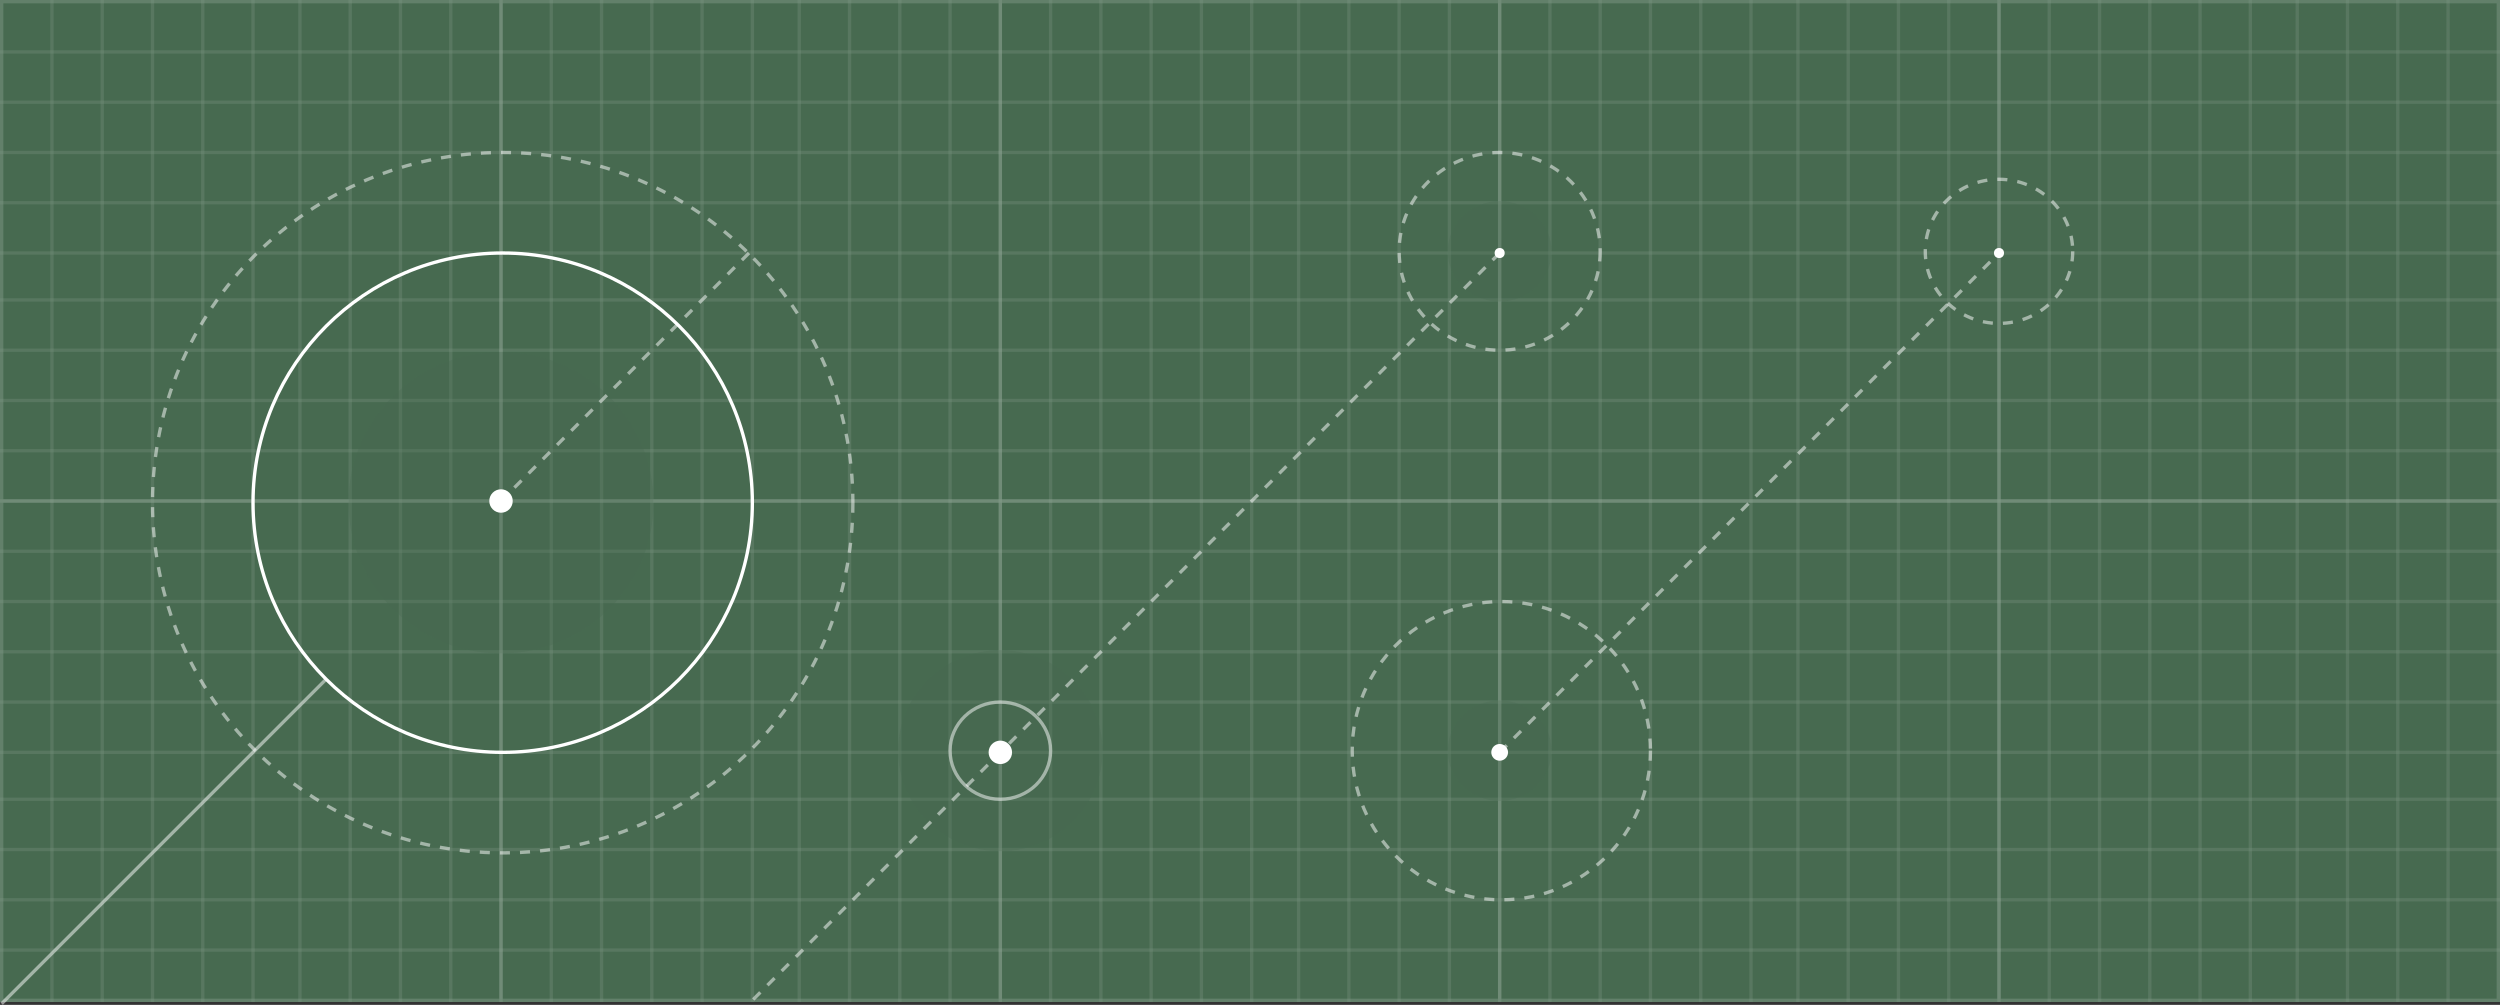 <svg xmlns="http://www.w3.org/2000/svg" width="746" height="299.854" viewBox="0 0 746 299.854">
  <rect x="0" y="0" width="746" height="299.854" fill="#333333" stroke="none"/>
  <g id="advantage-sourcing" transform="translate(-214 -582)">
    <g id="Group_7487" data-name="Group 7487">
      <rect id="Rectangle_691" data-name="Rectangle 691" width="746" height="299" transform="translate(214 582)" fill="#476a50"/>
      <g id="Group_1196" data-name="Group 1196" transform="translate(4779 12649)" opacity="0.3">
        <g id="Group_725" data-name="Group 725" transform="translate(12264 1732)">
          <g id="Rectangle_474" data-name="Rectangle 474" transform="translate(-16829 -13799)" fill="none" stroke="#fff" stroke-width="1" opacity="0.5">
            <rect width="150" height="150" stroke="none"/>
            <rect x="0.5" y="0.5" width="149" height="149" fill="none"/>
          </g>
          <g id="Group_724" data-name="Group 724">
            <g id="Group_722" data-name="Group 722">
              <line id="Line_116" data-name="Line 116" y2="150" transform="translate(-16813.5 -13799)" fill="none" stroke="#fff" stroke-width="1" opacity="0.3"/>
              <line id="Line_117" data-name="Line 117" y2="150" transform="translate(-16798.5 -13799)" fill="none" stroke="#fff" stroke-width="1" opacity="0.3"/>
              <line id="Line_118" data-name="Line 118" y2="150" transform="translate(-16783.5 -13799)" fill="none" stroke="#fff" stroke-width="1" opacity="0.3"/>
              <line id="Line_119" data-name="Line 119" y2="150" transform="translate(-16768.5 -13799)" fill="none" stroke="#fff" stroke-width="1" opacity="0.3"/>
              <line id="Line_120" data-name="Line 120" y2="150" transform="translate(-16753.5 -13799)" fill="none" stroke="#fff" stroke-width="1" opacity="0.3"/>
              <line id="Line_122" data-name="Line 122" y2="150" transform="translate(-16739.5 -13799)" fill="none" stroke="#fff" stroke-width="1" opacity="0.3"/>
              <line id="Line_123" data-name="Line 123" y2="150" transform="translate(-16724.5 -13799)" fill="none" stroke="#fff" stroke-width="1" opacity="0.3"/>
              <line id="Line_124" data-name="Line 124" y2="150" transform="translate(-16709.5 -13799)" fill="none" stroke="#fff" stroke-width="1" opacity="0.3"/>
              <line id="Line_125" data-name="Line 125" y2="150" transform="translate(-16694.5 -13799)" fill="none" stroke="#fff" stroke-width="1" opacity="0.3"/>
            </g>
            <g id="Group_723" data-name="Group 723" transform="translate(-30478 3030) rotate(90)">
              <line id="Line_116-2" data-name="Line 116" y2="150" transform="translate(-16813.5 -13799)" fill="none" stroke="#fff" stroke-width="1" opacity="0.3"/>
              <line id="Line_117-2" data-name="Line 117" y2="150" transform="translate(-16798.5 -13799)" fill="none" stroke="#fff" stroke-width="1" opacity="0.3"/>
              <line id="Line_118-2" data-name="Line 118" y2="150" transform="translate(-16783.5 -13799)" fill="none" stroke="#fff" stroke-width="1" opacity="0.3"/>
              <line id="Line_119-2" data-name="Line 119" y2="150" transform="translate(-16768.5 -13799)" fill="none" stroke="#fff" stroke-width="1" opacity="0.3"/>
              <line id="Line_120-2" data-name="Line 120" y2="150" transform="translate(-16753.5 -13799)" fill="none" stroke="#fff" stroke-width="1" opacity="0.3"/>
              <line id="Line_122-2" data-name="Line 122" y2="150" transform="translate(-16739.5 -13799)" fill="none" stroke="#fff" stroke-width="1" opacity="0.3"/>
              <line id="Line_123-2" data-name="Line 123" y2="150" transform="translate(-16724.5 -13799)" fill="none" stroke="#fff" stroke-width="1" opacity="0.3"/>
              <line id="Line_124-2" data-name="Line 124" y2="150" transform="translate(-16709.5 -13799)" fill="none" stroke="#fff" stroke-width="1" opacity="0.3"/>
              <line id="Line_125-2" data-name="Line 125" y2="150" transform="translate(-16694.5 -13799)" fill="none" stroke="#fff" stroke-width="1" opacity="0.3"/>
            </g>
          </g>
        </g>
        <g id="Group_725-2" data-name="Group 725" transform="translate(12413 1732)">
          <g id="Rectangle_474-2" data-name="Rectangle 474" transform="translate(-16829 -13799)" fill="none" stroke="#fff" stroke-width="1" opacity="0.5">
            <rect width="150" height="150" stroke="none"/>
            <rect x="0.5" y="0.5" width="149" height="149" fill="none"/>
          </g>
          <g id="Group_724-2" data-name="Group 724">
            <g id="Group_722-2" data-name="Group 722">
              <line id="Line_116-3" data-name="Line 116" y2="150" transform="translate(-16813.5 -13799)" fill="none" stroke="#fff" stroke-width="1" opacity="0.3"/>
              <line id="Line_117-3" data-name="Line 117" y2="150" transform="translate(-16798.5 -13799)" fill="none" stroke="#fff" stroke-width="1" opacity="0.3"/>
              <line id="Line_118-3" data-name="Line 118" y2="150" transform="translate(-16783.5 -13799)" fill="none" stroke="#fff" stroke-width="1" opacity="0.3"/>
              <line id="Line_119-3" data-name="Line 119" y2="150" transform="translate(-16768.5 -13799)" fill="none" stroke="#fff" stroke-width="1" opacity="0.3"/>
              <line id="Line_120-3" data-name="Line 120" y2="150" transform="translate(-16753.5 -13799)" fill="none" stroke="#fff" stroke-width="1" opacity="0.3"/>
              <line id="Line_122-3" data-name="Line 122" y2="150" transform="translate(-16739.5 -13799)" fill="none" stroke="#fff" stroke-width="1" opacity="0.3"/>
              <line id="Line_123-3" data-name="Line 123" y2="150" transform="translate(-16724.5 -13799)" fill="none" stroke="#fff" stroke-width="1" opacity="0.3"/>
              <line id="Line_124-3" data-name="Line 124" y2="150" transform="translate(-16709.5 -13799)" fill="none" stroke="#fff" stroke-width="1" opacity="0.3"/>
              <line id="Line_125-3" data-name="Line 125" y2="150" transform="translate(-16694.5 -13799)" fill="none" stroke="#fff" stroke-width="1" opacity="0.3"/>
            </g>
            <g id="Group_723-2" data-name="Group 723" transform="translate(-30478 3030) rotate(90)">
              <line id="Line_116-4" data-name="Line 116" y2="150" transform="translate(-16813.5 -13799)" fill="none" stroke="#fff" stroke-width="1" opacity="0.3"/>
              <line id="Line_117-4" data-name="Line 117" y2="150" transform="translate(-16798.5 -13799)" fill="none" stroke="#fff" stroke-width="1" opacity="0.3"/>
              <line id="Line_118-4" data-name="Line 118" y2="150" transform="translate(-16783.5 -13799)" fill="none" stroke="#fff" stroke-width="1" opacity="0.3"/>
              <line id="Line_119-4" data-name="Line 119" y2="150" transform="translate(-16768.5 -13799)" fill="none" stroke="#fff" stroke-width="1" opacity="0.3"/>
              <line id="Line_120-4" data-name="Line 120" y2="150" transform="translate(-16753.5 -13799)" fill="none" stroke="#fff" stroke-width="1" opacity="0.3"/>
              <line id="Line_122-4" data-name="Line 122" y2="150" transform="translate(-16739.5 -13799)" fill="none" stroke="#fff" stroke-width="1" opacity="0.3"/>
              <line id="Line_123-4" data-name="Line 123" y2="150" transform="translate(-16724.5 -13799)" fill="none" stroke="#fff" stroke-width="1" opacity="0.3"/>
              <line id="Line_124-4" data-name="Line 124" y2="150" transform="translate(-16709.5 -13799)" fill="none" stroke="#fff" stroke-width="1" opacity="0.3"/>
              <line id="Line_125-4" data-name="Line 125" y2="150" transform="translate(-16694.5 -13799)" fill="none" stroke="#fff" stroke-width="1" opacity="0.3"/>
            </g>
          </g>
        </g>
        <g id="Group_725-3" data-name="Group 725" transform="translate(12562 1732)">
          <g id="Rectangle_474-3" data-name="Rectangle 474" transform="translate(-16829 -13799)" fill="none" stroke="#fff" stroke-width="1" opacity="0.5">
            <rect width="150" height="150" stroke="none"/>
            <rect x="0.5" y="0.5" width="149" height="149" fill="none"/>
          </g>
          <g id="Group_724-3" data-name="Group 724">
            <g id="Group_722-3" data-name="Group 722">
              <line id="Line_116-5" data-name="Line 116" y2="150" transform="translate(-16813.5 -13799)" fill="none" stroke="#fff" stroke-width="1" opacity="0.3"/>
              <line id="Line_117-5" data-name="Line 117" y2="150" transform="translate(-16798.5 -13799)" fill="none" stroke="#fff" stroke-width="1" opacity="0.3"/>
              <line id="Line_118-5" data-name="Line 118" y2="150" transform="translate(-16783.5 -13799)" fill="none" stroke="#fff" stroke-width="1" opacity="0.3"/>
              <line id="Line_119-5" data-name="Line 119" y2="150" transform="translate(-16768.5 -13799)" fill="none" stroke="#fff" stroke-width="1" opacity="0.3"/>
              <line id="Line_120-5" data-name="Line 120" y2="150" transform="translate(-16753.5 -13799)" fill="none" stroke="#fff" stroke-width="1" opacity="0.3"/>
              <line id="Line_122-5" data-name="Line 122" y2="150" transform="translate(-16739.5 -13799)" fill="none" stroke="#fff" stroke-width="1" opacity="0.3"/>
              <line id="Line_123-5" data-name="Line 123" y2="150" transform="translate(-16724.5 -13799)" fill="none" stroke="#fff" stroke-width="1" opacity="0.3"/>
              <line id="Line_124-5" data-name="Line 124" y2="150" transform="translate(-16709.5 -13799)" fill="none" stroke="#fff" stroke-width="1" opacity="0.3"/>
              <line id="Line_125-5" data-name="Line 125" y2="150" transform="translate(-16694.5 -13799)" fill="none" stroke="#fff" stroke-width="1" opacity="0.3"/>
            </g>
            <g id="Group_723-3" data-name="Group 723" transform="translate(-30478 3030) rotate(90)">
              <line id="Line_116-6" data-name="Line 116" y2="150" transform="translate(-16813.5 -13799)" fill="none" stroke="#fff" stroke-width="1" opacity="0.3"/>
              <line id="Line_117-6" data-name="Line 117" y2="150" transform="translate(-16798.5 -13799)" fill="none" stroke="#fff" stroke-width="1" opacity="0.3"/>
              <line id="Line_118-6" data-name="Line 118" y2="150" transform="translate(-16783.5 -13799)" fill="none" stroke="#fff" stroke-width="1" opacity="0.3"/>
              <line id="Line_119-6" data-name="Line 119" y2="150" transform="translate(-16768.5 -13799)" fill="none" stroke="#fff" stroke-width="1" opacity="0.3"/>
              <line id="Line_120-6" data-name="Line 120" y2="150" transform="translate(-16753.5 -13799)" fill="none" stroke="#fff" stroke-width="1" opacity="0.3"/>
              <line id="Line_122-6" data-name="Line 122" y2="150" transform="translate(-16739.5 -13799)" fill="none" stroke="#fff" stroke-width="1" opacity="0.3"/>
              <line id="Line_123-6" data-name="Line 123" y2="150" transform="translate(-16724.5 -13799)" fill="none" stroke="#fff" stroke-width="1" opacity="0.3"/>
              <line id="Line_124-6" data-name="Line 124" y2="150" transform="translate(-16709.5 -13799)" fill="none" stroke="#fff" stroke-width="1" opacity="0.3"/>
              <line id="Line_125-6" data-name="Line 125" y2="150" transform="translate(-16694.5 -13799)" fill="none" stroke="#fff" stroke-width="1" opacity="0.3"/>
            </g>
          </g>
        </g>
        <g id="Group_725-4" data-name="Group 725" transform="translate(12711 1732)">
          <g id="Rectangle_474-4" data-name="Rectangle 474" transform="translate(-16829 -13799)" fill="none" stroke="#fff" stroke-width="1" opacity="0.5">
            <rect width="150" height="150" stroke="none"/>
            <rect x="0.5" y="0.5" width="149" height="149" fill="none"/>
          </g>
          <g id="Group_724-4" data-name="Group 724">
            <g id="Group_722-4" data-name="Group 722">
              <line id="Line_116-7" data-name="Line 116" y2="150" transform="translate(-16813.5 -13799)" fill="none" stroke="#fff" stroke-width="1" opacity="0.3"/>
              <line id="Line_117-7" data-name="Line 117" y2="150" transform="translate(-16798.5 -13799)" fill="none" stroke="#fff" stroke-width="1" opacity="0.3"/>
              <line id="Line_118-7" data-name="Line 118" y2="150" transform="translate(-16783.5 -13799)" fill="none" stroke="#fff" stroke-width="1" opacity="0.3"/>
              <line id="Line_119-7" data-name="Line 119" y2="150" transform="translate(-16768.5 -13799)" fill="none" stroke="#fff" stroke-width="1" opacity="0.3"/>
              <line id="Line_120-7" data-name="Line 120" y2="150" transform="translate(-16753.5 -13799)" fill="none" stroke="#fff" stroke-width="1" opacity="0.3"/>
              <line id="Line_122-7" data-name="Line 122" y2="150" transform="translate(-16739.5 -13799)" fill="none" stroke="#fff" stroke-width="1" opacity="0.3"/>
              <line id="Line_123-7" data-name="Line 123" y2="150" transform="translate(-16724.5 -13799)" fill="none" stroke="#fff" stroke-width="1" opacity="0.3"/>
              <line id="Line_124-7" data-name="Line 124" y2="150" transform="translate(-16709.5 -13799)" fill="none" stroke="#fff" stroke-width="1" opacity="0.3"/>
              <line id="Line_125-7" data-name="Line 125" y2="150" transform="translate(-16694.5 -13799)" fill="none" stroke="#fff" stroke-width="1" opacity="0.3"/>
            </g>
            <g id="Group_723-4" data-name="Group 723" transform="translate(-30478 3030) rotate(90)">
              <line id="Line_116-8" data-name="Line 116" y2="150" transform="translate(-16813.5 -13799)" fill="none" stroke="#fff" stroke-width="1" opacity="0.3"/>
              <line id="Line_117-8" data-name="Line 117" y2="150" transform="translate(-16798.5 -13799)" fill="none" stroke="#fff" stroke-width="1" opacity="0.3"/>
              <line id="Line_118-8" data-name="Line 118" y2="150" transform="translate(-16783.5 -13799)" fill="none" stroke="#fff" stroke-width="1" opacity="0.3"/>
              <line id="Line_119-8" data-name="Line 119" y2="150" transform="translate(-16768.5 -13799)" fill="none" stroke="#fff" stroke-width="1" opacity="0.3"/>
              <line id="Line_120-8" data-name="Line 120" y2="150" transform="translate(-16753.5 -13799)" fill="none" stroke="#fff" stroke-width="1" opacity="0.3"/>
              <line id="Line_122-8" data-name="Line 122" y2="150" transform="translate(-16739.5 -13799)" fill="none" stroke="#fff" stroke-width="1" opacity="0.3"/>
              <line id="Line_123-8" data-name="Line 123" y2="150" transform="translate(-16724.5 -13799)" fill="none" stroke="#fff" stroke-width="1" opacity="0.3"/>
              <line id="Line_124-8" data-name="Line 124" y2="150" transform="translate(-16709.5 -13799)" fill="none" stroke="#fff" stroke-width="1" opacity="0.3"/>
              <line id="Line_125-8" data-name="Line 125" y2="150" transform="translate(-16694.5 -13799)" fill="none" stroke="#fff" stroke-width="1" opacity="0.3"/>
            </g>
          </g>
        </g>
        <g id="Group_725-5" data-name="Group 725" transform="translate(12860 1732)">
          <g id="Rectangle_474-5" data-name="Rectangle 474" transform="translate(-16829 -13799)" fill="none" stroke="#fff" stroke-width="1" opacity="0.5">
            <rect width="150" height="150" stroke="none"/>
            <rect x="0.5" y="0.5" width="149" height="149" fill="none"/>
          </g>
          <g id="Group_724-5" data-name="Group 724">
            <g id="Group_722-5" data-name="Group 722">
              <line id="Line_116-9" data-name="Line 116" y2="150" transform="translate(-16813.5 -13799)" fill="none" stroke="#fff" stroke-width="1" opacity="0.3"/>
              <line id="Line_117-9" data-name="Line 117" y2="150" transform="translate(-16798.5 -13799)" fill="none" stroke="#fff" stroke-width="1" opacity="0.3"/>
              <line id="Line_118-9" data-name="Line 118" y2="150" transform="translate(-16783.5 -13799)" fill="none" stroke="#fff" stroke-width="1" opacity="0.3"/>
              <line id="Line_119-9" data-name="Line 119" y2="150" transform="translate(-16768.5 -13799)" fill="none" stroke="#fff" stroke-width="1" opacity="0.3"/>
              <line id="Line_120-9" data-name="Line 120" y2="150" transform="translate(-16753.5 -13799)" fill="none" stroke="#fff" stroke-width="1" opacity="0.3"/>
              <line id="Line_122-9" data-name="Line 122" y2="150" transform="translate(-16739.5 -13799)" fill="none" stroke="#fff" stroke-width="1" opacity="0.3"/>
              <line id="Line_123-9" data-name="Line 123" y2="150" transform="translate(-16724.5 -13799)" fill="none" stroke="#fff" stroke-width="1" opacity="0.3"/>
              <line id="Line_124-9" data-name="Line 124" y2="150" transform="translate(-16709.5 -13799)" fill="none" stroke="#fff" stroke-width="1" opacity="0.3"/>
              <line id="Line_125-9" data-name="Line 125" y2="150" transform="translate(-16694.5 -13799)" fill="none" stroke="#fff" stroke-width="1" opacity="0.3"/>
            </g>
            <g id="Group_723-5" data-name="Group 723" transform="translate(-30478 3030) rotate(90)">
              <line id="Line_116-10" data-name="Line 116" y2="150" transform="translate(-16813.5 -13799)" fill="none" stroke="#fff" stroke-width="1" opacity="0.3"/>
              <line id="Line_117-10" data-name="Line 117" y2="150" transform="translate(-16798.5 -13799)" fill="none" stroke="#fff" stroke-width="1" opacity="0.3"/>
              <line id="Line_118-10" data-name="Line 118" y2="150" transform="translate(-16783.5 -13799)" fill="none" stroke="#fff" stroke-width="1" opacity="0.3"/>
              <line id="Line_119-10" data-name="Line 119" y2="150" transform="translate(-16768.5 -13799)" fill="none" stroke="#fff" stroke-width="1" opacity="0.3"/>
              <line id="Line_120-10" data-name="Line 120" y2="150" transform="translate(-16753.5 -13799)" fill="none" stroke="#fff" stroke-width="1" opacity="0.3"/>
              <line id="Line_122-10" data-name="Line 122" y2="150" transform="translate(-16739.5 -13799)" fill="none" stroke="#fff" stroke-width="1" opacity="0.3"/>
              <line id="Line_123-10" data-name="Line 123" y2="150" transform="translate(-16724.5 -13799)" fill="none" stroke="#fff" stroke-width="1" opacity="0.3"/>
              <line id="Line_124-10" data-name="Line 124" y2="150" transform="translate(-16709.5 -13799)" fill="none" stroke="#fff" stroke-width="1" opacity="0.3"/>
              <line id="Line_125-10" data-name="Line 125" y2="150" transform="translate(-16694.5 -13799)" fill="none" stroke="#fff" stroke-width="1" opacity="0.3"/>
            </g>
          </g>
        </g>
        <g id="Group_725-6" data-name="Group 725" transform="translate(12264 1881)">
          <g id="Rectangle_474-6" data-name="Rectangle 474" transform="translate(-16829 -13799)" fill="none" stroke="#fff" stroke-width="1" opacity="0.5">
            <rect width="150" height="150" stroke="none"/>
            <rect x="0.5" y="0.5" width="149" height="149" fill="none"/>
          </g>
          <g id="Group_724-6" data-name="Group 724">
            <g id="Group_722-6" data-name="Group 722">
              <line id="Line_116-11" data-name="Line 116" y2="150" transform="translate(-16813.5 -13799)" fill="none" stroke="#fff" stroke-width="1" opacity="0.3"/>
              <line id="Line_117-11" data-name="Line 117" y2="150" transform="translate(-16798.5 -13799)" fill="none" stroke="#fff" stroke-width="1" opacity="0.3"/>
              <line id="Line_118-11" data-name="Line 118" y2="150" transform="translate(-16783.5 -13799)" fill="none" stroke="#fff" stroke-width="1" opacity="0.3"/>
              <line id="Line_119-11" data-name="Line 119" y2="150" transform="translate(-16768.5 -13799)" fill="none" stroke="#fff" stroke-width="1" opacity="0.3"/>
              <line id="Line_120-11" data-name="Line 120" y2="150" transform="translate(-16753.5 -13799)" fill="none" stroke="#fff" stroke-width="1" opacity="0.3"/>
              <line id="Line_122-11" data-name="Line 122" y2="150" transform="translate(-16739.5 -13799)" fill="none" stroke="#fff" stroke-width="1" opacity="0.3"/>
              <line id="Line_123-11" data-name="Line 123" y2="150" transform="translate(-16724.5 -13799)" fill="none" stroke="#fff" stroke-width="1" opacity="0.3"/>
              <line id="Line_124-11" data-name="Line 124" y2="150" transform="translate(-16709.5 -13799)" fill="none" stroke="#fff" stroke-width="1" opacity="0.3"/>
              <line id="Line_125-11" data-name="Line 125" y2="150" transform="translate(-16694.5 -13799)" fill="none" stroke="#fff" stroke-width="1" opacity="0.3"/>
            </g>
            <g id="Group_723-6" data-name="Group 723" transform="translate(-30478 3030) rotate(90)">
              <line id="Line_116-12" data-name="Line 116" y2="150" transform="translate(-16813.5 -13799)" fill="none" stroke="#fff" stroke-width="1" opacity="0.3"/>
              <line id="Line_117-12" data-name="Line 117" y2="150" transform="translate(-16798.5 -13799)" fill="none" stroke="#fff" stroke-width="1" opacity="0.3"/>
              <line id="Line_118-12" data-name="Line 118" y2="150" transform="translate(-16783.5 -13799)" fill="none" stroke="#fff" stroke-width="1" opacity="0.3"/>
              <line id="Line_119-12" data-name="Line 119" y2="150" transform="translate(-16768.5 -13799)" fill="none" stroke="#fff" stroke-width="1" opacity="0.3"/>
              <line id="Line_120-12" data-name="Line 120" y2="150" transform="translate(-16753.5 -13799)" fill="none" stroke="#fff" stroke-width="1" opacity="0.3"/>
              <line id="Line_122-12" data-name="Line 122" y2="150" transform="translate(-16739.5 -13799)" fill="none" stroke="#fff" stroke-width="1" opacity="0.3"/>
              <line id="Line_123-12" data-name="Line 123" y2="150" transform="translate(-16724.5 -13799)" fill="none" stroke="#fff" stroke-width="1" opacity="0.3"/>
              <line id="Line_124-12" data-name="Line 124" y2="150" transform="translate(-16709.5 -13799)" fill="none" stroke="#fff" stroke-width="1" opacity="0.3"/>
              <line id="Line_125-12" data-name="Line 125" y2="150" transform="translate(-16694.5 -13799)" fill="none" stroke="#fff" stroke-width="1" opacity="0.3"/>
            </g>
          </g>
        </g>
        <g id="Group_725-7" data-name="Group 725" transform="translate(12413 1881)">
          <g id="Rectangle_474-7" data-name="Rectangle 474" transform="translate(-16829 -13799)" fill="none" stroke="#fff" stroke-width="1" opacity="0.5">
            <rect width="150" height="150" stroke="none"/>
            <rect x="0.5" y="0.5" width="149" height="149" fill="none"/>
          </g>
          <g id="Group_724-7" data-name="Group 724">
            <g id="Group_722-7" data-name="Group 722">
              <line id="Line_116-13" data-name="Line 116" y2="150" transform="translate(-16813.5 -13799)" fill="none" stroke="#fff" stroke-width="1" opacity="0.3"/>
              <line id="Line_117-13" data-name="Line 117" y2="150" transform="translate(-16798.5 -13799)" fill="none" stroke="#fff" stroke-width="1" opacity="0.3"/>
              <line id="Line_118-13" data-name="Line 118" y2="150" transform="translate(-16783.5 -13799)" fill="none" stroke="#fff" stroke-width="1" opacity="0.3"/>
              <line id="Line_119-13" data-name="Line 119" y2="150" transform="translate(-16768.5 -13799)" fill="none" stroke="#fff" stroke-width="1" opacity="0.3"/>
              <line id="Line_120-13" data-name="Line 120" y2="150" transform="translate(-16753.5 -13799)" fill="none" stroke="#fff" stroke-width="1" opacity="0.3"/>
              <line id="Line_122-13" data-name="Line 122" y2="150" transform="translate(-16739.5 -13799)" fill="none" stroke="#fff" stroke-width="1" opacity="0.3"/>
              <line id="Line_123-13" data-name="Line 123" y2="150" transform="translate(-16724.5 -13799)" fill="none" stroke="#fff" stroke-width="1" opacity="0.3"/>
              <line id="Line_124-13" data-name="Line 124" y2="150" transform="translate(-16709.5 -13799)" fill="none" stroke="#fff" stroke-width="1" opacity="0.3"/>
              <line id="Line_125-13" data-name="Line 125" y2="150" transform="translate(-16694.5 -13799)" fill="none" stroke="#fff" stroke-width="1" opacity="0.3"/>
            </g>
            <g id="Group_723-7" data-name="Group 723" transform="translate(-30478 3030) rotate(90)">
              <line id="Line_116-14" data-name="Line 116" y2="150" transform="translate(-16813.5 -13799)" fill="none" stroke="#fff" stroke-width="1" opacity="0.3"/>
              <line id="Line_117-14" data-name="Line 117" y2="150" transform="translate(-16798.5 -13799)" fill="none" stroke="#fff" stroke-width="1" opacity="0.3"/>
              <line id="Line_118-14" data-name="Line 118" y2="150" transform="translate(-16783.5 -13799)" fill="none" stroke="#fff" stroke-width="1" opacity="0.3"/>
              <line id="Line_119-14" data-name="Line 119" y2="150" transform="translate(-16768.5 -13799)" fill="none" stroke="#fff" stroke-width="1" opacity="0.3"/>
              <line id="Line_120-14" data-name="Line 120" y2="150" transform="translate(-16753.5 -13799)" fill="none" stroke="#fff" stroke-width="1" opacity="0.3"/>
              <line id="Line_122-14" data-name="Line 122" y2="150" transform="translate(-16739.5 -13799)" fill="none" stroke="#fff" stroke-width="1" opacity="0.3"/>
              <line id="Line_123-14" data-name="Line 123" y2="150" transform="translate(-16724.5 -13799)" fill="none" stroke="#fff" stroke-width="1" opacity="0.3"/>
              <line id="Line_124-14" data-name="Line 124" y2="150" transform="translate(-16709.5 -13799)" fill="none" stroke="#fff" stroke-width="1" opacity="0.3"/>
              <line id="Line_125-14" data-name="Line 125" y2="150" transform="translate(-16694.5 -13799)" fill="none" stroke="#fff" stroke-width="1" opacity="0.3"/>
            </g>
          </g>
        </g>
        <g id="Group_725-8" data-name="Group 725" transform="translate(12562 1881)">
          <g id="Rectangle_474-8" data-name="Rectangle 474" transform="translate(-16829 -13799)" fill="none" stroke="#fff" stroke-width="1" opacity="0.5">
            <rect width="150" height="150" stroke="none"/>
            <rect x="0.5" y="0.5" width="149" height="149" fill="none"/>
          </g>
          <g id="Group_724-8" data-name="Group 724">
            <g id="Group_722-8" data-name="Group 722">
              <line id="Line_116-15" data-name="Line 116" y2="150" transform="translate(-16813.5 -13799)" fill="none" stroke="#fff" stroke-width="1" opacity="0.3"/>
              <line id="Line_117-15" data-name="Line 117" y2="150" transform="translate(-16798.5 -13799)" fill="none" stroke="#fff" stroke-width="1" opacity="0.3"/>
              <line id="Line_118-15" data-name="Line 118" y2="150" transform="translate(-16783.5 -13799)" fill="none" stroke="#fff" stroke-width="1" opacity="0.3"/>
              <line id="Line_119-15" data-name="Line 119" y2="150" transform="translate(-16768.5 -13799)" fill="none" stroke="#fff" stroke-width="1" opacity="0.3"/>
              <line id="Line_120-15" data-name="Line 120" y2="150" transform="translate(-16753.5 -13799)" fill="none" stroke="#fff" stroke-width="1" opacity="0.3"/>
              <line id="Line_122-15" data-name="Line 122" y2="150" transform="translate(-16739.5 -13799)" fill="none" stroke="#fff" stroke-width="1" opacity="0.3"/>
              <line id="Line_123-15" data-name="Line 123" y2="150" transform="translate(-16724.5 -13799)" fill="none" stroke="#fff" stroke-width="1" opacity="0.3"/>
              <line id="Line_124-15" data-name="Line 124" y2="150" transform="translate(-16709.5 -13799)" fill="none" stroke="#fff" stroke-width="1" opacity="0.3"/>
              <line id="Line_125-15" data-name="Line 125" y2="150" transform="translate(-16694.5 -13799)" fill="none" stroke="#fff" stroke-width="1" opacity="0.3"/>
            </g>
            <g id="Group_723-8" data-name="Group 723" transform="translate(-30478 3030) rotate(90)">
              <line id="Line_116-16" data-name="Line 116" y2="150" transform="translate(-16813.5 -13799)" fill="none" stroke="#fff" stroke-width="1" opacity="0.3"/>
              <line id="Line_117-16" data-name="Line 117" y2="150" transform="translate(-16798.5 -13799)" fill="none" stroke="#fff" stroke-width="1" opacity="0.3"/>
              <line id="Line_118-16" data-name="Line 118" y2="150" transform="translate(-16783.5 -13799)" fill="none" stroke="#fff" stroke-width="1" opacity="0.3"/>
              <line id="Line_119-16" data-name="Line 119" y2="150" transform="translate(-16768.5 -13799)" fill="none" stroke="#fff" stroke-width="1" opacity="0.3"/>
              <line id="Line_120-16" data-name="Line 120" y2="150" transform="translate(-16753.5 -13799)" fill="none" stroke="#fff" stroke-width="1" opacity="0.3"/>
              <line id="Line_122-16" data-name="Line 122" y2="150" transform="translate(-16739.5 -13799)" fill="none" stroke="#fff" stroke-width="1" opacity="0.3"/>
              <line id="Line_123-16" data-name="Line 123" y2="150" transform="translate(-16724.5 -13799)" fill="none" stroke="#fff" stroke-width="1" opacity="0.3"/>
              <line id="Line_124-16" data-name="Line 124" y2="150" transform="translate(-16709.5 -13799)" fill="none" stroke="#fff" stroke-width="1" opacity="0.3"/>
              <line id="Line_125-16" data-name="Line 125" y2="150" transform="translate(-16694.5 -13799)" fill="none" stroke="#fff" stroke-width="1" opacity="0.3"/>
            </g>
          </g>
        </g>
        <g id="Group_725-9" data-name="Group 725" transform="translate(12711 1881)">
          <g id="Rectangle_474-9" data-name="Rectangle 474" transform="translate(-16829 -13799)" fill="none" stroke="#fff" stroke-width="1" opacity="0.5">
            <rect width="150" height="150" stroke="none"/>
            <rect x="0.5" y="0.5" width="149" height="149" fill="none"/>
          </g>
          <g id="Group_724-9" data-name="Group 724">
            <g id="Group_722-9" data-name="Group 722">
              <line id="Line_116-17" data-name="Line 116" y2="150" transform="translate(-16813.5 -13799)" fill="none" stroke="#fff" stroke-width="1" opacity="0.3"/>
              <line id="Line_117-17" data-name="Line 117" y2="150" transform="translate(-16798.5 -13799)" fill="none" stroke="#fff" stroke-width="1" opacity="0.3"/>
              <line id="Line_118-17" data-name="Line 118" y2="150" transform="translate(-16783.5 -13799)" fill="none" stroke="#fff" stroke-width="1" opacity="0.3"/>
              <line id="Line_119-17" data-name="Line 119" y2="150" transform="translate(-16768.5 -13799)" fill="none" stroke="#fff" stroke-width="1" opacity="0.3"/>
              <line id="Line_120-17" data-name="Line 120" y2="150" transform="translate(-16753.5 -13799)" fill="none" stroke="#fff" stroke-width="1" opacity="0.3"/>
              <line id="Line_122-17" data-name="Line 122" y2="150" transform="translate(-16739.5 -13799)" fill="none" stroke="#fff" stroke-width="1" opacity="0.3"/>
              <line id="Line_123-17" data-name="Line 123" y2="150" transform="translate(-16724.5 -13799)" fill="none" stroke="#fff" stroke-width="1" opacity="0.3"/>
              <line id="Line_124-17" data-name="Line 124" y2="150" transform="translate(-16709.5 -13799)" fill="none" stroke="#fff" stroke-width="1" opacity="0.3"/>
              <line id="Line_125-17" data-name="Line 125" y2="150" transform="translate(-16694.5 -13799)" fill="none" stroke="#fff" stroke-width="1" opacity="0.3"/>
            </g>
            <g id="Group_723-9" data-name="Group 723" transform="translate(-30478 3030) rotate(90)">
              <line id="Line_116-18" data-name="Line 116" y2="150" transform="translate(-16813.5 -13799)" fill="none" stroke="#fff" stroke-width="1" opacity="0.3"/>
              <line id="Line_117-18" data-name="Line 117" y2="150" transform="translate(-16798.5 -13799)" fill="none" stroke="#fff" stroke-width="1" opacity="0.3"/>
              <line id="Line_118-18" data-name="Line 118" y2="150" transform="translate(-16783.5 -13799)" fill="none" stroke="#fff" stroke-width="1" opacity="0.3"/>
              <line id="Line_119-18" data-name="Line 119" y2="150" transform="translate(-16768.5 -13799)" fill="none" stroke="#fff" stroke-width="1" opacity="0.3"/>
              <line id="Line_120-18" data-name="Line 120" y2="150" transform="translate(-16753.5 -13799)" fill="none" stroke="#fff" stroke-width="1" opacity="0.3"/>
              <line id="Line_122-18" data-name="Line 122" y2="150" transform="translate(-16739.5 -13799)" fill="none" stroke="#fff" stroke-width="1" opacity="0.3"/>
              <line id="Line_123-18" data-name="Line 123" y2="150" transform="translate(-16724.5 -13799)" fill="none" stroke="#fff" stroke-width="1" opacity="0.3"/>
              <line id="Line_124-18" data-name="Line 124" y2="150" transform="translate(-16709.5 -13799)" fill="none" stroke="#fff" stroke-width="1" opacity="0.3"/>
              <line id="Line_125-18" data-name="Line 125" y2="150" transform="translate(-16694.5 -13799)" fill="none" stroke="#fff" stroke-width="1" opacity="0.3"/>
            </g>
          </g>
        </g>
        <g id="Group_725-10" data-name="Group 725" transform="translate(12860 1881)">
          <g id="Rectangle_474-10" data-name="Rectangle 474" transform="translate(-16829 -13799)" fill="none" stroke="#fff" stroke-width="1" opacity="0.5">
            <rect width="150" height="150" stroke="none"/>
            <rect x="0.5" y="0.5" width="149" height="149" fill="none"/>
          </g>
          <g id="Group_724-10" data-name="Group 724">
            <g id="Group_722-10" data-name="Group 722">
              <line id="Line_116-19" data-name="Line 116" y2="150" transform="translate(-16813.5 -13799)" fill="none" stroke="#fff" stroke-width="1" opacity="0.3"/>
              <line id="Line_117-19" data-name="Line 117" y2="150" transform="translate(-16798.5 -13799)" fill="none" stroke="#fff" stroke-width="1" opacity="0.3"/>
              <line id="Line_118-19" data-name="Line 118" y2="150" transform="translate(-16783.5 -13799)" fill="none" stroke="#fff" stroke-width="1" opacity="0.3"/>
              <line id="Line_119-19" data-name="Line 119" y2="150" transform="translate(-16768.5 -13799)" fill="none" stroke="#fff" stroke-width="1" opacity="0.3"/>
              <line id="Line_120-19" data-name="Line 120" y2="150" transform="translate(-16753.5 -13799)" fill="none" stroke="#fff" stroke-width="1" opacity="0.3"/>
              <line id="Line_122-19" data-name="Line 122" y2="150" transform="translate(-16739.5 -13799)" fill="none" stroke="#fff" stroke-width="1" opacity="0.3"/>
              <line id="Line_123-19" data-name="Line 123" y2="150" transform="translate(-16724.5 -13799)" fill="none" stroke="#fff" stroke-width="1" opacity="0.3"/>
              <line id="Line_124-19" data-name="Line 124" y2="150" transform="translate(-16709.5 -13799)" fill="none" stroke="#fff" stroke-width="1" opacity="0.3"/>
              <line id="Line_125-19" data-name="Line 125" y2="150" transform="translate(-16694.5 -13799)" fill="none" stroke="#fff" stroke-width="1" opacity="0.3"/>
            </g>
            <g id="Group_723-10" data-name="Group 723" transform="translate(-30478 3030) rotate(90)">
              <line id="Line_116-20" data-name="Line 116" y2="150" transform="translate(-16813.5 -13799)" fill="none" stroke="#fff" stroke-width="1" opacity="0.3"/>
              <line id="Line_117-20" data-name="Line 117" y2="150" transform="translate(-16798.5 -13799)" fill="none" stroke="#fff" stroke-width="1" opacity="0.3"/>
              <line id="Line_118-20" data-name="Line 118" y2="150" transform="translate(-16783.5 -13799)" fill="none" stroke="#fff" stroke-width="1" opacity="0.3"/>
              <line id="Line_119-20" data-name="Line 119" y2="150" transform="translate(-16768.5 -13799)" fill="none" stroke="#fff" stroke-width="1" opacity="0.3"/>
              <line id="Line_120-20" data-name="Line 120" y2="150" transform="translate(-16753.5 -13799)" fill="none" stroke="#fff" stroke-width="1" opacity="0.3"/>
              <line id="Line_122-20" data-name="Line 122" y2="150" transform="translate(-16739.5 -13799)" fill="none" stroke="#fff" stroke-width="1" opacity="0.3"/>
              <line id="Line_123-20" data-name="Line 123" y2="150" transform="translate(-16724.5 -13799)" fill="none" stroke="#fff" stroke-width="1" opacity="0.3"/>
              <line id="Line_124-20" data-name="Line 124" y2="150" transform="translate(-16709.5 -13799)" fill="none" stroke="#fff" stroke-width="1" opacity="0.3"/>
              <line id="Line_125-20" data-name="Line 125" y2="150" transform="translate(-16694.5 -13799)" fill="none" stroke="#fff" stroke-width="1" opacity="0.3"/>
            </g>
          </g>
        </g>
      </g>
    </g>
    <g id="Group_7488" data-name="Group 7488">
      <g id="Ellipse_295" data-name="Ellipse 295" transform="translate(289 657)" fill="none" stroke="#fff" stroke-width="1">
        <circle cx="75" cy="75" r="75" stroke="none"/>
        <circle cx="75" cy="75" r="74.5" fill="none"/>
      </g>
      <g id="Ellipse_299" data-name="Ellipse 299" transform="translate(617 761)" fill="none" stroke="#fff" stroke-width="1" stroke-dasharray="3 3" opacity="0.5">
        <circle cx="45" cy="45" r="45" stroke="none"/>
        <circle cx="45" cy="45" r="44.5" fill="none"/>
      </g>
      <g id="Ellipse_349" data-name="Ellipse 349" transform="translate(631 627)" fill="none" stroke="#fff" stroke-width="1" stroke-dasharray="3 3" opacity="0.5">
        <ellipse cx="30.5" cy="30" rx="30.5" ry="30" stroke="none"/>
        <ellipse cx="30.5" cy="30" rx="30" ry="29.5" fill="none"/>
      </g>
      <g id="Ellipse_350" data-name="Ellipse 350" transform="translate(788 635)" fill="none" stroke="#fff" stroke-width="1" stroke-dasharray="3 3" opacity="0.5">
        <ellipse cx="22.5" cy="22" rx="22.5" ry="22" stroke="none"/>
        <ellipse cx="22.5" cy="22" rx="22" ry="21.5" fill="none"/>
      </g>
      <line id="Line_296" data-name="Line 296" y1="97" x2="97" transform="translate(214.5 784.5)" fill="none" stroke="#fff" stroke-width="1" opacity="0.5"/>
      <g id="Ellipse_296" data-name="Ellipse 296" transform="translate(259 627)" fill="none" stroke="#fff" stroke-width="1" stroke-dasharray="3 3" opacity="0.5">
        <circle cx="105" cy="105" r="105" stroke="none"/>
        <circle cx="105" cy="105" r="104.5" fill="none"/>
      </g>
      <ellipse id="Ellipse_297" data-name="Ellipse 297" cx="45.5" cy="45" rx="45.5" ry="45" transform="translate(318 687)" fill="#476a50" opacity="0.3" style="mix-blend-mode: multiply;isolation: isolate"/>
      <ellipse id="Ellipse_298" data-name="Ellipse 298" cx="30.5" cy="30" rx="30.5" ry="30" transform="translate(482 776)" fill="#476a50" opacity="0.3" style="mix-blend-mode: multiply;isolation: isolate"/>
      <ellipse id="Ellipse_347" data-name="Ellipse 347" cx="15.5" cy="15" rx="15.5" ry="15" transform="translate(646 642)" fill="#476a50" opacity="0.3" style="mix-blend-mode: multiply;isolation: isolate"/>
      <ellipse id="Ellipse_303" data-name="Ellipse 303" cx="15.5" cy="15" rx="15.5" ry="15" transform="translate(646 791)" fill="#476a50" opacity="0.3" style="mix-blend-mode: multiply;isolation: isolate"/>
      <line id="Line_297" data-name="Line 297" x1="224" y2="224" transform="translate(437.5 657.5)" fill="none" stroke="#fff" stroke-width="1" stroke-dasharray="3 3" opacity="0.5"/>
      <line id="Line_300" data-name="Line 300" x1="75" y2="75" transform="translate(362.5 657.5)" fill="none" stroke="#fff" stroke-width="1" stroke-dasharray="3 3" opacity="0.5"/>
      <circle id="Ellipse_300" data-name="Ellipse 300" cx="3.5" cy="3.5" r="3.5" transform="translate(509 803)" fill="#fff"/>
      <circle id="Ellipse_348" data-name="Ellipse 348" cx="1.5" cy="1.5" r="1.5" transform="translate(660 656)" fill="#fff"/>
      <circle id="Ellipse_351" data-name="Ellipse 351" cx="1.5" cy="1.5" r="1.5" transform="translate(809 656)" fill="#fff"/>
      <circle id="Ellipse_302" data-name="Ellipse 302" cx="3.5" cy="3.5" r="3.5" transform="translate(360 728)" fill="#fff"/>
      <circle id="Ellipse_301" data-name="Ellipse 301" cx="2.5" cy="2.5" r="2.5" transform="translate(659 804)" fill="#fff"/>
      <line id="Line_299" data-name="Line 299" y1="149" x2="149" transform="translate(661.5 657.5)" fill="none" stroke="#fff" stroke-width="1" stroke-dasharray="3 3" opacity="0.5"/>
      <g id="Ellipse_304" data-name="Ellipse 304" transform="translate(497 791)" fill="none" stroke="#fff" stroke-width="1" opacity="0.5">
        <ellipse cx="15.5" cy="15" rx="15.5" ry="15" stroke="none"/>
        <ellipse cx="15.5" cy="15" rx="15" ry="14.5" fill="none"/>
      </g>
    </g>
  </g>
</svg>
